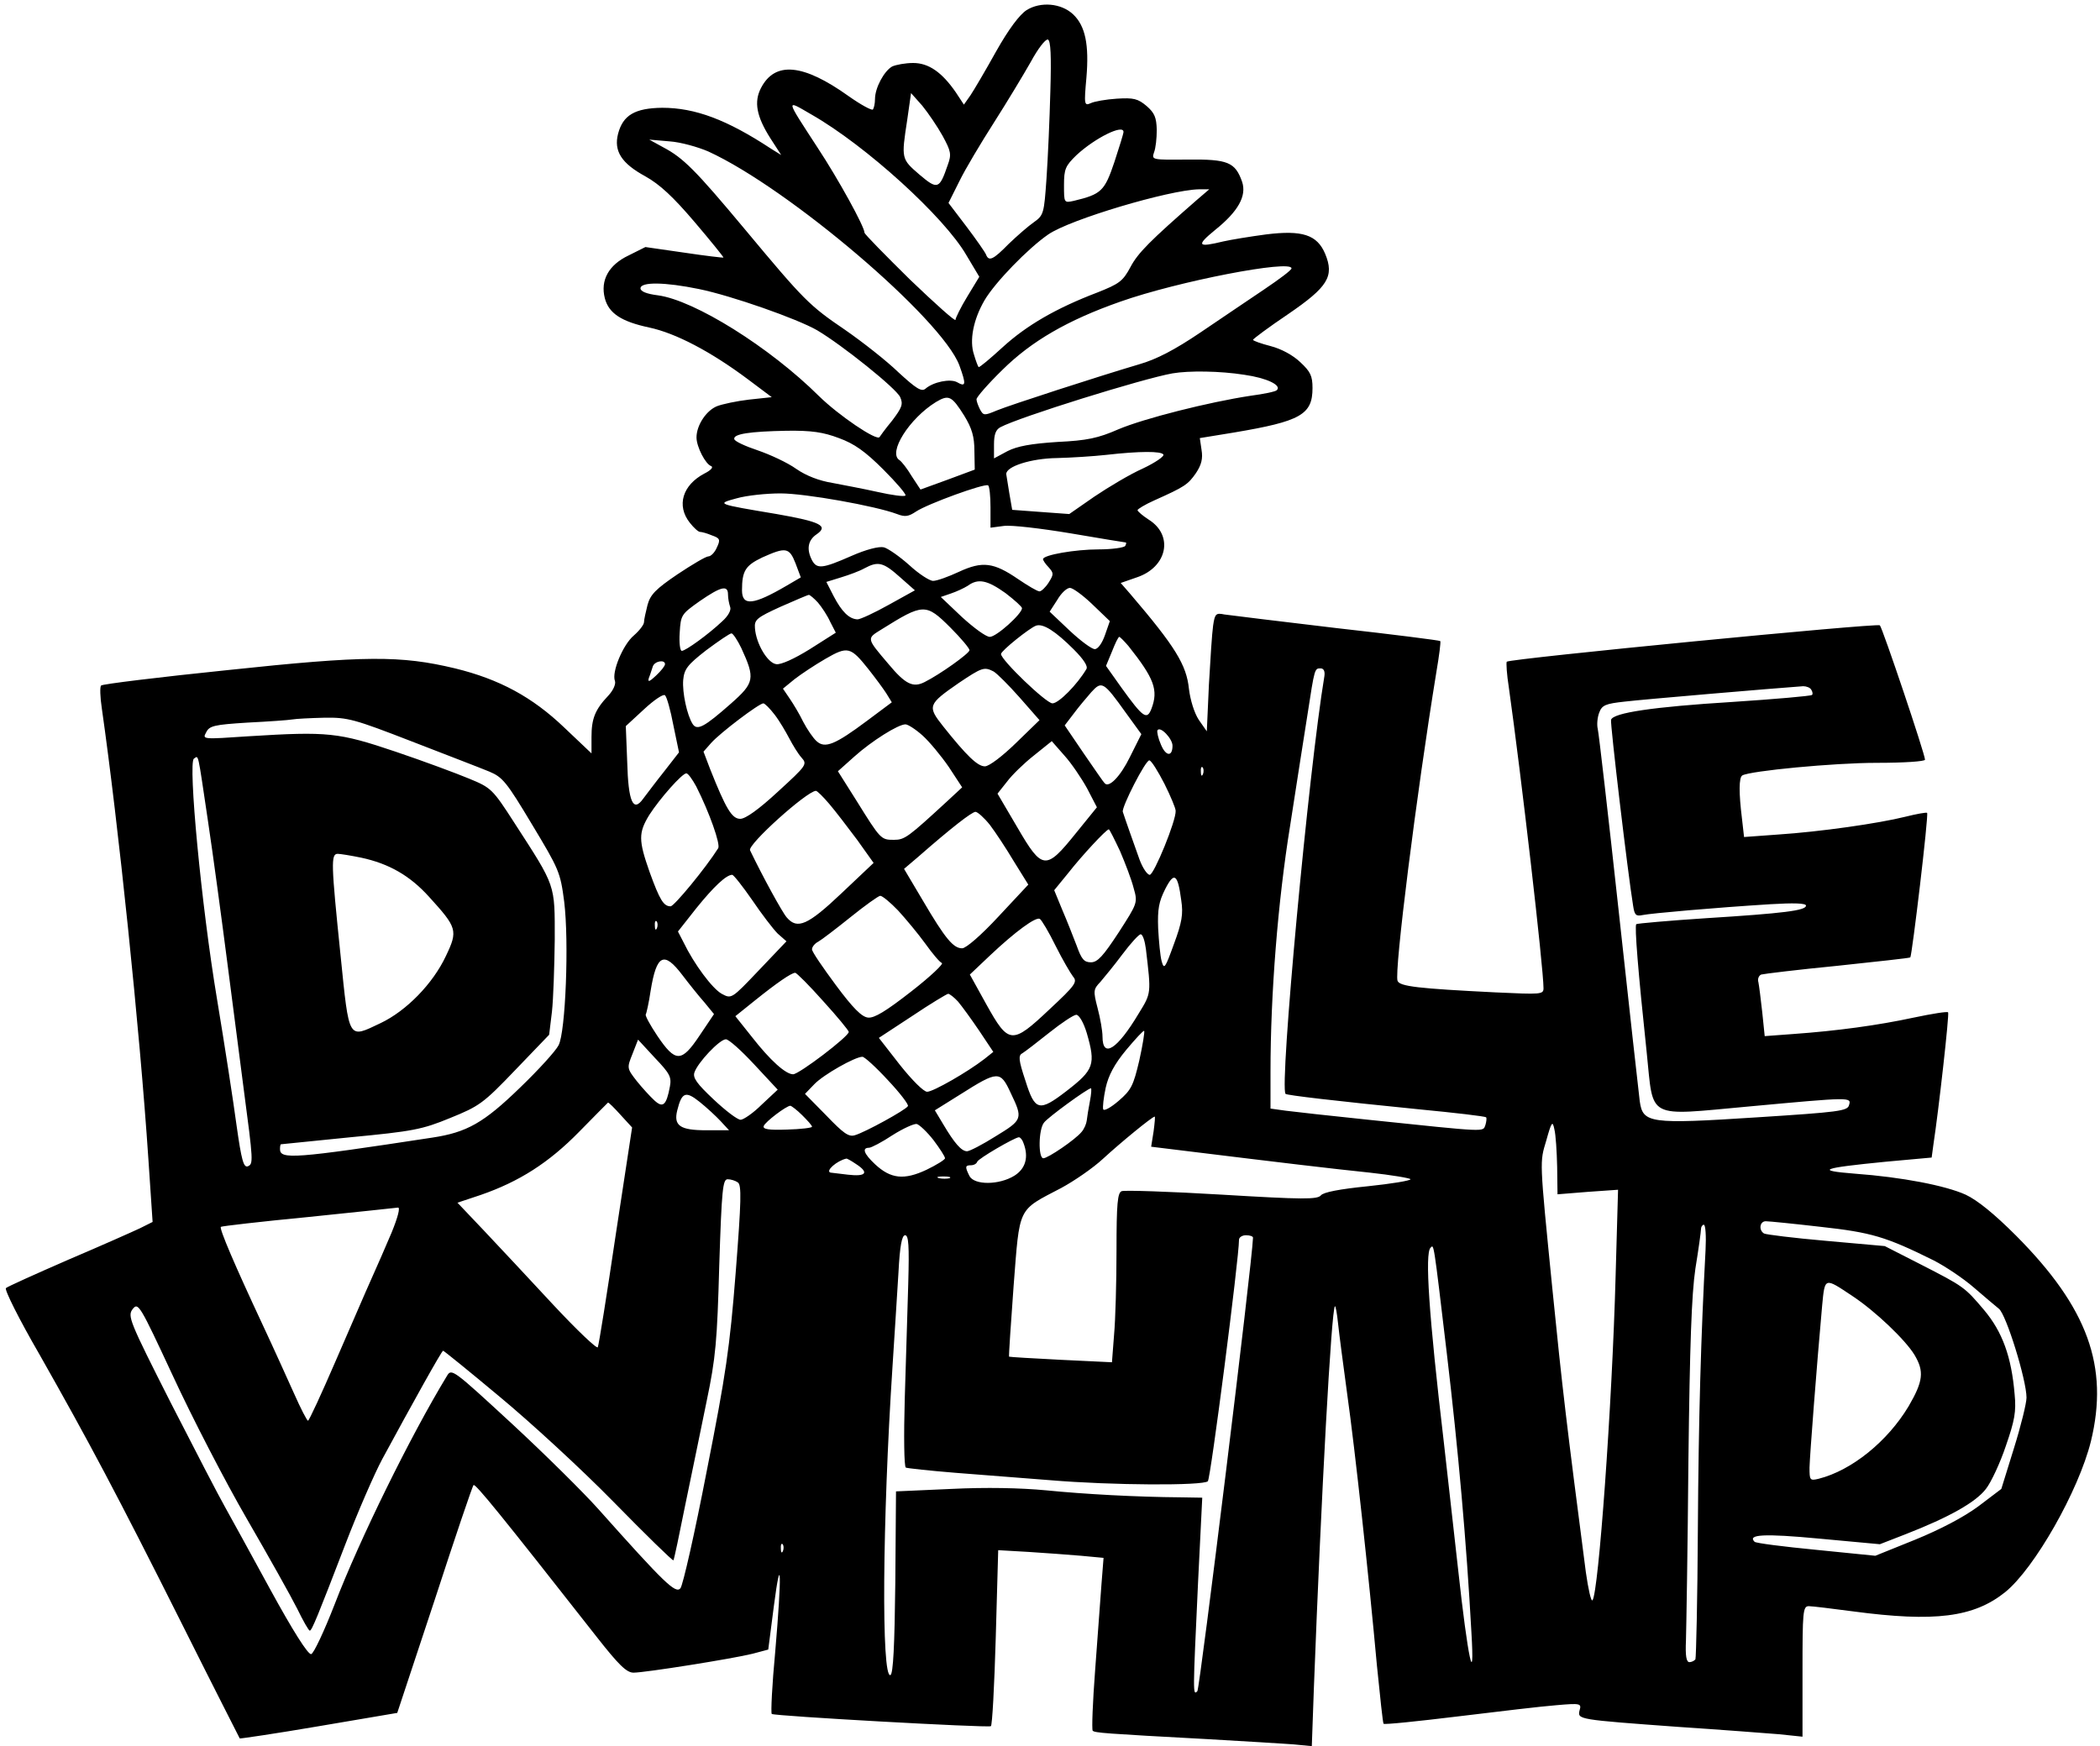 <?xml version="1.0" standalone="no"?>
<!DOCTYPE svg PUBLIC "-//W3C//DTD SVG 20010904//EN"
 "http://www.w3.org/TR/2001/REC-SVG-20010904/DTD/svg10.dtd">
<svg version="1.0" xmlns="http://www.w3.org/2000/svg"
 width="600pt" height="499pt" viewBox="0 0 600 499"
 preserveAspectRatio="xMidYMid meet">
<g transform="translate(0,499) scale(0.1,-0.1)"
fill="#000000" stroke="none">
<path d="M2933 4961 c-20 -13 -51 -54 -87 -118 -30 -54 -63 -110 -73 -125
l-19 -27 -23 35 c-40 58 -78 84 -122 84 -22 0 -49 -5 -60 -10 -23 -13 -49 -61
-49 -93 0 -13 -3 -26 -6 -30 -4 -3 -35 14 -69 38 -130 93 -211 101 -251 23
-20 -39 -13 -80 27 -143 l31 -48 -29 18 c-126 83 -217 117 -311 117 -78 -1
-112 -21 -126 -74 -13 -50 10 -85 78 -122 41 -23 79 -58 141 -131 46 -54 83
-100 82 -101 -1 -1 -52 5 -112 14 l-111 16 -48 -24 c-57 -27 -81 -71 -68 -122
11 -43 47 -67 127 -84 75 -16 175 -68 282 -148 l68 -51 -65 -7 c-35 -4 -77
-13 -92 -19 -31 -13 -58 -55 -58 -89 0 -27 26 -77 42 -82 7 -3 -1 -12 -19 -21
-63 -33 -81 -92 -42 -141 11 -14 24 -26 29 -26 5 0 20 -4 34 -10 23 -8 25 -12
14 -35 -6 -14 -17 -25 -24 -25 -7 0 -46 -23 -88 -51 -62 -42 -78 -58 -86 -88
-5 -20 -10 -42 -10 -49 0 -7 -13 -24 -29 -38 -31 -26 -64 -105 -54 -130 3 -9
-5 -27 -19 -42 -38 -40 -48 -66 -48 -118 l0 -47 -78 74 c-91 87 -185 138 -312
169 -155 37 -256 37 -650 -5 -195 -20 -358 -40 -361 -44 -4 -3 -3 -33 2 -66
47 -329 108 -913 133 -1288 l12 -179 -36 -18 c-19 -9 -111 -50 -205 -90 -94
-41 -174 -77 -178 -81 -5 -4 38 -90 96 -190 141 -249 220 -397 409 -774 88
-176 162 -321 163 -323 1 -1 103 14 226 35 l224 38 107 323 c58 178 108 326
111 328 5 5 76 -82 352 -434 62 -79 85 -102 105 -102 33 0 284 40 340 54 l45
12 16 124 c21 162 23 93 4 -129 -9 -95 -13 -176 -10 -179 6 -6 616 -40 626
-35 4 1 10 115 14 253 l7 250 87 -5 c47 -3 115 -8 150 -11 l64 -6 -6 -76 c-3
-43 -11 -152 -18 -244 -7 -92 -10 -170 -7 -174 7 -6 32 -8 328 -24 107 -6 218
-13 246 -15 l52 -5 6 168 c21 553 50 1079 60 1089 2 2 6 -20 9 -49 3 -29 15
-120 26 -201 23 -163 62 -523 85 -776 9 -90 17 -165 19 -167 2 -3 98 7 213 21
115 14 241 29 281 32 69 6 72 5 66 -15 -6 -26 -5 -26 282 -47 121 -8 250 -18
288 -21 l67 -7 0 187 c0 170 1 186 18 186 9 0 67 -7 127 -15 233 -31 344 -17
434 55 84 68 210 290 245 431 52 214 -9 382 -214 588 -62 62 -110 101 -144
117 -58 26 -181 50 -317 60 -114 9 -95 16 88 34 l132 12 5 37 c15 98 46 374
42 378 -2 3 -46 -4 -98 -15 -102 -22 -219 -38 -345 -47 l-81 -6 -7 68 c-4 37
-9 76 -11 86 -3 9 1 19 8 22 7 2 105 14 218 25 112 12 206 22 208 24 5 6 53
408 48 413 -2 2 -30 -3 -62 -11 -76 -19 -243 -43 -365 -51 l-96 -7 -6 53 c-9
73 -9 117 1 123 22 13 262 36 384 36 78 0 138 4 138 9 0 16 -121 375 -129 384
-7 7 -1056 -95 -1066 -104 -2 -3 0 -36 6 -74 35 -248 99 -801 99 -859 0 -18
-7 -18 -137 -12 -221 11 -274 17 -280 33 -10 25 54 534 111 883 8 47 13 86 11
88 -2 2 -135 19 -296 37 -162 19 -306 37 -321 39 -24 5 -27 2 -32 -32 -3 -20
-8 -97 -12 -169 l-6 -133 -23 33 c-13 20 -24 56 -28 88 -7 69 -39 121 -168
272 l-27 31 46 16 c87 29 106 120 34 165 -17 11 -31 23 -32 27 0 3 21 16 48
28 87 39 96 45 119 78 16 24 20 42 16 66 l-5 34 98 16 c190 32 224 51 224 127
0 35 -6 47 -35 74 -21 20 -54 38 -85 46 -27 7 -50 15 -50 18 1 3 45 36 100 73
114 78 133 108 106 173 -23 54 -65 68 -169 55 -45 -6 -100 -15 -122 -20 -74
-18 -78 -12 -23 33 66 53 90 97 77 137 -20 57 -41 65 -155 64 -102 -1 -104 -1
-97 20 5 12 8 41 8 65 -1 35 -6 48 -29 68 -25 21 -37 24 -85 21 -31 -2 -65 -8
-75 -13 -18 -8 -19 -4 -12 73 8 94 -3 148 -38 181 -34 32 -93 37 -133 12z m68
-232 c-2 -79 -7 -191 -11 -249 -7 -100 -8 -105 -36 -125 -16 -11 -48 -39 -72
-62 -45 -46 -57 -51 -65 -30 -3 7 -28 43 -56 80 l-51 67 31 62 c17 35 62 110
99 168 37 58 84 136 105 173 20 37 42 66 49 64 8 -3 10 -46 7 -148z m-308
-127 c24 -44 26 -53 15 -83 -24 -70 -29 -72 -81 -28 -52 45 -52 45 -35 156
l11 77 32 -36 c17 -21 43 -59 58 -86z m-375 61 c156 -89 380 -293 443 -402
l37 -62 -34 -56 c-19 -31 -34 -62 -34 -67 0 -6 -58 46 -130 115 -71 70 -130
130 -130 134 0 17 -74 152 -134 243 -93 143 -92 138 -18 95z m892 -50 c0 -5
-12 -43 -26 -86 -28 -83 -37 -92 -116 -111 -28 -6 -28 -6 -28 45 0 46 4 55 36
86 53 49 134 89 134 66z m-1186 -56 c231 -106 667 -478 717 -611 20 -55 19
-63 -7 -48 -19 10 -67 1 -90 -19 -11 -9 -26 0 -77 47 -34 33 -103 87 -152 121
-103 70 -117 84 -287 288 -141 169 -176 204 -233 234 l-40 22 58 -5 c31 -2 81
-16 111 -29z m1396 -138 c-134 -117 -169 -152 -190 -192 -22 -41 -32 -48 -95
-73 -118 -45 -202 -94 -270 -156 -36 -33 -67 -59 -69 -57 -2 2 -8 18 -13 35
-14 41 -2 101 30 156 30 51 124 148 182 188 62 43 345 127 430 129 l30 0 -35
-30z m270 -196 c0 -5 -35 -31 -78 -60 -42 -28 -124 -84 -182 -123 -74 -50
-126 -77 -175 -91 -118 -35 -368 -116 -407 -132 -36 -15 -38 -15 -48 3 -5 10
-10 23 -10 29 0 6 33 44 74 84 83 82 186 142 337 195 164 58 490 121 489 95z
m-1693 -59 c93 -19 281 -85 338 -118 71 -42 226 -166 237 -191 9 -20 5 -30
-23 -67 -19 -23 -35 -45 -36 -47 -8 -12 -117 62 -173 117 -141 140 -356 274
-460 288 -32 4 -50 11 -50 20 0 19 70 18 167 -2z m1558 -245 c64 -9 108 -30
93 -44 -3 -4 -37 -11 -75 -16 -119 -18 -305 -65 -378 -96 -57 -25 -89 -32
-174 -36 -76 -5 -114 -12 -142 -26 l-39 -21 0 40 c0 28 5 42 18 49 54 29 407
139 492 154 47 8 135 7 205 -4z m-800 -117 c22 -36 29 -60 29 -101 l1 -53 -78
-29 -77 -28 -25 38 c-13 22 -29 42 -35 46 -34 21 28 119 104 166 37 22 45 18
81 -39z m-358 -64 c44 -16 75 -38 127 -90 38 -38 66 -71 63 -74 -3 -4 -39 1
-79 10 -40 9 -99 20 -130 26 -37 6 -74 20 -103 40 -25 18 -75 41 -110 53 -36
12 -66 26 -67 32 -4 15 45 22 149 24 72 1 105 -4 150 -21z m927 -47 c3 -5 -23
-23 -59 -40 -36 -16 -98 -53 -138 -80 l-72 -50 -82 6 -81 6 -8 46 c-4 25 -8
51 -9 56 -1 22 71 45 145 46 41 1 104 5 140 9 97 11 158 11 164 1z m-494 -151
l0 -58 38 5 c21 3 106 -7 190 -21 83 -14 154 -26 157 -26 4 0 3 -4 0 -10 -3
-5 -38 -10 -76 -10 -67 0 -159 -16 -159 -28 0 -3 7 -14 16 -23 15 -17 15 -20
0 -44 -9 -14 -21 -25 -26 -25 -6 0 -33 16 -61 35 -70 48 -102 52 -169 21 -30
-14 -63 -26 -74 -26 -10 0 -41 20 -68 45 -28 25 -61 48 -73 51 -14 3 -50 -6
-93 -25 -82 -36 -98 -38 -112 -12 -16 31 -12 57 13 74 35 24 12 36 -114 58
-173 29 -173 29 -114 45 28 8 84 14 125 14 71 0 272 -36 333 -59 23 -9 33 -7
54 7 33 22 195 81 206 75 4 -2 7 -30 7 -63z m-557 -160 l15 -40 -41 -24 c-94
-55 -127 -59 -127 -13 0 56 10 71 58 94 67 30 77 29 95 -17z m298 -39 l43 -38
-74 -41 c-41 -23 -82 -42 -90 -42 -24 1 -45 22 -68 66 l-21 41 42 13 c23 7 53
18 67 26 39 21 54 17 101 -25z m302 -46 c26 -20 47 -39 47 -43 0 -16 -73 -82
-92 -82 -11 0 -46 26 -80 57 l-60 57 29 10 c15 5 37 15 48 22 30 22 56 16 108
-21z m-793 -4 c0 -11 3 -26 6 -35 4 -9 -5 -26 -23 -42 -38 -36 -104 -84 -115
-84 -5 0 -8 23 -6 52 3 51 5 53 57 90 61 42 81 47 81 19z m1041 -28 l50 -48
-14 -40 c-8 -23 -20 -40 -29 -40 -9 0 -41 24 -72 53 l-57 54 22 34 c11 19 27
34 36 34 8 0 37 -21 64 -47z m-784 5 c11 -13 27 -37 35 -55 l16 -31 -74 -47
c-45 -28 -83 -45 -96 -43 -25 3 -58 59 -61 103 -2 24 5 30 73 61 41 18 78 34
81 34 3 0 15 -10 26 -22z m379 -72 c30 -30 54 -59 54 -64 0 -9 -84 -69 -128
-91 -33 -17 -55 -7 -104 52 -63 74 -62 72 -20 98 120 75 127 76 198 5z m352
-62 c28 -28 41 -48 36 -56 -26 -44 -79 -98 -97 -98 -18 0 -147 124 -147 141 0
9 81 74 100 81 20 7 55 -15 108 -68z m-950 4 c40 -87 38 -99 -30 -159 -75 -66
-96 -78 -109 -58 -16 25 -30 90 -27 126 3 31 12 43 66 85 35 26 67 48 72 48 4
0 17 -19 28 -42z m1106 6 c74 -93 86 -126 66 -179 -13 -34 -24 -26 -86 60
l-44 62 17 41 c9 23 18 42 21 42 2 0 14 -12 26 -26z m-743 -66 c19 -24 42 -55
51 -69 l16 -26 -71 -53 c-91 -68 -120 -80 -144 -58 -10 9 -27 34 -38 55 -10
21 -28 51 -39 67 l-19 28 33 27 c18 14 57 40 88 58 64 37 72 35 123 -29z
m-581 14 c0 -5 -11 -19 -26 -33 -19 -18 -24 -19 -20 -6 4 9 8 24 11 32 5 16
35 21 35 7z m939 -21 c10 -6 43 -39 74 -74 l57 -65 -68 -66 c-38 -37 -76 -66
-88 -66 -21 0 -52 30 -119 114 -46 58 -44 63 44 124 67 45 73 47 100 33z m945
-13 c-45 -269 -129 -1176 -111 -1194 4 -4 140 -20 380 -44 104 -10 190 -20
193 -23 2 -2 1 -12 -2 -22 -8 -20 11 -21 -334 15 -107 11 -214 23 -237 26
l-43 6 0 106 c0 221 21 486 56 702 18 118 41 262 50 320 20 130 20 130 37 130
9 0 13 -8 11 -22z m-568 -104 l45 -62 -33 -66 c-27 -55 -60 -89 -72 -74 -2 1
-28 39 -59 84 l-55 81 26 34 c14 19 37 46 50 61 30 33 35 30 98 -58z m1959 65
c4 -6 5 -13 2 -15 -3 -3 -106 -12 -228 -20 -226 -14 -340 -31 -346 -51 -3 -9
48 -440 63 -531 4 -27 8 -31 27 -27 24 5 205 21 365 31 67 4 102 3 102 -4 0
-14 -63 -22 -286 -36 -107 -7 -196 -15 -199 -17 -5 -6 5 -133 30 -368 20 -192
-4 -180 292 -153 292 27 293 27 286 4 -4 -17 -29 -20 -262 -35 -309 -20 -327
-17 -336 46 -3 23 -30 267 -60 542 -30 275 -57 510 -60 522 -3 12 -1 33 4 46
8 22 18 26 73 32 49 6 426 38 510 44 9 0 20 -4 23 -10z m-3251 -102 l16 -77
-42 -54 c-24 -30 -50 -65 -60 -78 -29 -41 -43 -10 -46 105 l-4 102 52 48 c29
27 56 45 60 40 5 -4 16 -43 24 -86z m289 31 c14 -18 32 -49 42 -68 10 -19 25
-44 35 -55 17 -19 15 -22 -67 -97 -55 -51 -93 -78 -108 -78 -24 0 -41 29 -86
142 l-19 50 22 25 c27 30 137 113 149 113 4 0 19 -15 32 -32z m-1036 -77 c98
-38 197 -76 221 -86 38 -16 49 -29 122 -151 77 -128 81 -136 92 -221 14 -114
4 -372 -16 -410 -8 -16 -57 -70 -110 -121 -104 -101 -152 -128 -251 -143 -393
-60 -435 -63 -435 -33 0 8 1 14 3 14 1 0 90 9 198 20 178 17 205 22 285 55 84
34 95 42 186 137 l97 101 8 66 c4 36 7 129 8 206 0 160 4 149 -115 333 -63 98
-67 101 -130 127 -36 15 -130 50 -210 77 -163 55 -193 58 -419 44 -133 -9
-133 -9 -122 11 9 19 23 22 118 28 60 3 117 7 128 9 11 2 52 4 92 5 67 1 85
-4 250 -68z m1459 17 c19 -17 53 -58 75 -90 l38 -58 -42 -39 c-113 -104 -122
-111 -153 -111 -37 0 -38 1 -107 112 l-53 84 47 42 c49 44 125 92 146 92 7 0
29 -14 49 -32z m714 -29 c0 -32 -19 -31 -33 3 -8 18 -12 37 -10 41 8 13 43
-24 43 -44z m-244 -122 l28 -54 -60 -74 c-86 -107 -96 -106 -167 16 l-57 97
27 34 c14 19 49 53 77 75 l51 41 36 -41 c20 -22 49 -65 65 -94z m-2512 -92
c14 -93 39 -278 56 -410 17 -132 38 -292 46 -355 28 -211 28 -216 12 -223 -12
-4 -18 17 -32 116 -9 67 -34 230 -56 362 -45 269 -83 675 -66 687 14 9 10 24
40 -177z m2733 105 c18 -36 32 -70 32 -77 2 -27 -62 -183 -74 -183 -7 0 -20
19 -29 43 -13 36 -43 121 -48 137 -4 13 66 150 76 147 6 -1 25 -32 43 -67z
m110 28 c-3 -8 -6 -5 -6 6 -1 11 2 17 5 13 3 -3 4 -12 1 -19z m-1448 -35 c38
-75 70 -166 63 -177 -36 -57 -126 -166 -136 -166 -20 0 -31 18 -60 98 -32 91
-32 112 -1 163 31 48 94 119 106 119 5 0 17 -17 28 -37z m380 -50 c18 -21 53
-67 80 -103 l47 -66 -92 -87 c-96 -91 -126 -104 -156 -69 -12 13 -69 117 -105
192 -8 16 161 168 188 170 4 0 21 -17 38 -37z m459 -60 c16 -21 47 -68 69
-105 l41 -66 -85 -91 c-50 -54 -93 -91 -104 -91 -25 0 -48 27 -112 136 l-54
91 40 34 c97 85 153 128 164 129 6 0 25 -17 41 -37z m372 -75 c15 -35 33 -82
39 -106 12 -42 11 -43 -43 -127 -44 -67 -60 -85 -79 -85 -20 0 -27 9 -41 48
-10 26 -28 72 -41 102 l-23 56 40 49 c40 51 109 125 116 125 2 0 16 -28 32
-62z m-2168 -19 c79 -17 139 -51 194 -112 80 -88 83 -96 48 -169 -37 -79 -113
-157 -187 -192 -93 -44 -89 -52 -114 194 -27 263 -28 290 -8 290 7 0 38 -5 67
-11z m1117 -121 c27 -40 60 -83 73 -96 l25 -22 -79 -83 c-78 -82 -78 -82 -106
-67 -27 15 -79 85 -109 147 l-16 31 52 66 c50 62 86 96 103 96 4 0 30 -33 57
-72z m1226 -1 c6 -39 2 -63 -21 -125 -25 -69 -28 -74 -35 -49 -4 14 -8 57 -10
94 -2 55 2 76 20 112 26 51 36 44 46 -32z m-809 -29 c22 -24 57 -66 78 -95 20
-28 41 -53 47 -55 6 -2 -33 -39 -87 -81 -73 -57 -106 -77 -124 -75 -18 2 -43
27 -92 93 -37 50 -68 95 -68 102 0 7 8 17 18 22 9 5 51 37 92 70 41 33 80 61
85 61 6 0 29 -19 51 -42z m450 -101 c20 -40 43 -79 50 -88 13 -15 6 -25 -67
-93 -108 -102 -117 -101 -181 14 l-47 85 57 54 c73 69 132 112 143 105 5 -3
26 -38 45 -77z m-1139 51 c-3 -8 -6 -5 -6 6 -1 11 2 17 5 13 3 -3 4 -12 1 -19z
m1397 -60 c15 -128 16 -125 -21 -185 -61 -102 -103 -129 -103 -65 0 15 -6 51
-14 81 -13 50 -12 54 8 75 11 13 40 48 63 79 24 32 47 57 52 57 6 0 12 -19 15
-42z m-1324 -75 c19 -25 47 -60 63 -78 l27 -33 -41 -61 c-52 -78 -69 -78 -121
-1 -20 30 -35 57 -33 61 2 3 9 34 14 68 17 104 38 114 91 44z m402 -74 c40
-44 73 -84 73 -88 0 -13 -142 -121 -159 -121 -21 0 -65 39 -118 107 l-47 59
56 45 c61 49 104 79 115 79 4 0 40 -36 80 -81z m385 -1 c11 -13 38 -50 61 -84
l40 -60 -25 -20 c-49 -38 -147 -94 -164 -94 -10 0 -43 33 -78 77 l-60 77 96
63 c52 35 99 63 102 63 4 0 17 -10 28 -22z m368 -90 c26 -90 21 -105 -58 -166
-78 -60 -90 -57 -117 29 -20 60 -21 73 -9 79 8 5 42 31 77 59 35 28 70 51 77
51 8 0 21 -22 30 -52z m150 -79 c-17 -72 -23 -84 -59 -115 -22 -19 -42 -30
-44 -24 -2 5 1 33 7 61 8 36 25 68 59 109 26 31 49 56 51 54 2 -2 -4 -40 -14
-85z m-1341 -74 c-10 -54 -20 -62 -44 -40 -12 11 -35 36 -51 56 -28 36 -28 37
-12 77 l16 41 48 -52 c43 -45 48 -55 43 -82z m241 63 l67 -72 -46 -43 c-24
-24 -52 -43 -60 -43 -9 0 -43 26 -77 58 -48 45 -60 62 -55 77 9 28 72 95 90
95 8 0 44 -32 81 -72z m382 -45 c34 -36 60 -70 57 -74 -6 -11 -123 -75 -151
-83 -18 -6 -33 5 -82 56 l-61 62 27 28 c26 27 116 78 137 78 6 0 39 -30 73
-67z m351 -37 c35 -73 34 -76 -43 -123 -38 -24 -75 -43 -82 -43 -16 0 -36 23
-68 77 l-24 40 72 45 c109 69 115 69 145 4z m226 -23 c-4 -21 -8 -45 -9 -55
-1 -9 -7 -24 -15 -33 -18 -22 -96 -75 -109 -75 -15 0 -14 83 2 102 11 15 125
98 134 98 2 0 1 -17 -3 -37z m-1055 -57 l24 -26 -65 0 c-75 0 -94 13 -83 57
13 52 24 56 64 24 20 -16 47 -41 60 -55z m-286 18 l33 -36 -47 -308 c-25 -169
-48 -313 -51 -320 -2 -6 -59 48 -128 122 -68 73 -157 169 -198 212 l-75 79 66
22 c110 38 195 92 282 181 44 45 81 82 82 83 2 1 18 -15 36 -35z m519 -1 c15
-15 28 -29 28 -33 0 -3 -32 -7 -71 -8 -53 -2 -70 1 -67 10 4 12 65 58 76 58 3
0 19 -12 34 -27z m1004 -46 l-7 -44 98 -12 c269 -33 419 -51 526 -62 64 -7
117 -16 117 -19 0 -4 -55 -13 -122 -20 -80 -8 -127 -17 -134 -26 -10 -12 -51
-12 -283 2 -150 9 -278 13 -286 10 -12 -4 -15 -35 -15 -169 0 -90 -3 -199 -7
-242 l-6 -78 -146 7 c-80 4 -146 8 -148 9 -1 2 5 93 13 202 18 230 10 214 136
280 37 20 91 57 120 84 50 46 139 119 147 120 2 1 0 -19 -3 -42z m1153 -101
l1 -79 87 7 86 6 -7 -247 c-10 -371 -49 -906 -66 -926 -4 -5 -12 31 -19 80
-55 423 -67 523 -96 813 -37 372 -36 357 -17 421 15 54 18 57 23 32 4 -15 7
-64 8 -107z m-1782 76 c18 -24 33 -47 33 -52 0 -4 -24 -19 -53 -33 -64 -30
-102 -26 -147 16 -32 30 -38 47 -17 47 6 0 37 16 67 36 30 19 61 33 69 32 8
-2 30 -23 48 -46z m257 -8 c16 -41 6 -74 -26 -94 -44 -27 -114 -27 -128 -1
-13 26 -13 31 4 31 8 0 16 4 18 10 3 9 106 69 119 70 4 0 10 -7 13 -16z m-479
-60 c39 -25 30 -37 -22 -31 -27 3 -49 6 -50 6 -16 4 18 34 45 40 1 1 14 -6 27
-15z m268 -41 c-7 -2 -21 -2 -30 0 -10 3 -4 5 12 5 17 0 24 -2 18 -5z m-605
-12 c11 -7 10 -52 -6 -257 -17 -216 -28 -291 -83 -569 -34 -176 -68 -326 -75
-334 -14 -16 -45 14 -235 227 -41 46 -151 155 -246 243 -169 156 -173 159
-186 137 -104 -171 -250 -468 -321 -653 -30 -77 -60 -141 -67 -142 -9 -2 -53
68 -117 185 -56 103 -115 210 -130 237 -16 28 -85 161 -154 296 -119 235 -124
248 -109 268 16 20 20 13 115 -191 54 -117 149 -301 211 -408 62 -107 127
-223 144 -257 17 -35 33 -63 36 -63 6 0 23 42 101 245 36 94 84 204 106 245
85 157 170 310 174 310 2 0 75 -59 161 -131 87 -72 234 -207 326 -301 92 -94
169 -169 171 -167 2 2 17 74 34 159 18 85 45 219 61 296 26 124 30 172 36 388
7 217 10 246 24 246 9 0 22 -4 29 -9z m-989 -143 c-17 -40 -43 -100 -58 -133
-15 -33 -60 -138 -101 -232 -41 -95 -77 -173 -80 -173 -3 0 -21 35 -40 78 -19
42 -59 131 -90 197 -79 169 -124 274 -119 279 2 2 114 15 249 28 135 14 250
26 257 27 7 1 0 -27 -18 -71z m4083 16 c145 -16 186 -28 323 -96 33 -17 84
-51 114 -77 29 -25 62 -53 72 -61 21 -16 79 -204 79 -254 0 -16 -16 -81 -36
-145 l-36 -116 -66 -50 c-42 -31 -109 -66 -180 -95 l-114 -46 -169 17 c-93 9
-172 19 -176 23 -21 21 26 24 185 9 l173 -16 72 28 c126 49 202 92 231 130 15
19 41 75 57 123 25 72 30 98 25 148 -9 107 -35 178 -87 240 -56 66 -57 67
-184 132 l-100 51 -168 15 c-92 8 -172 18 -177 21 -16 10 -12 35 5 35 9 0 79
-7 157 -16z m-329 -66 c-13 -242 -20 -476 -22 -798 -1 -200 -5 -368 -7 -372
-3 -4 -11 -8 -17 -8 -9 0 -12 18 -10 62 1 35 5 266 7 513 4 332 9 476 20 550
9 55 16 106 16 113 0 6 4 12 8 12 5 0 7 -33 5 -72z m-2278 -95 c-2 -76 -7
-224 -10 -330 -3 -105 -2 -194 3 -197 4 -2 69 -9 143 -15 74 -6 195 -15 269
-21 178 -15 438 -16 451 -3 8 8 89 637 89 690 0 7 9 13 20 13 11 0 20 -3 20
-7 -2 -70 -152 -1289 -159 -1296 -13 -13 -13 -10 2 311 l12 242 -60 1 c-130 1
-275 9 -386 20 -74 7 -171 9 -272 4 l-157 -7 -2 -261 c-2 -179 -6 -261 -14
-264 -26 -9 -23 439 6 882 6 88 13 208 17 268 4 78 10 107 19 107 10 0 12 -29
9 -137z m1539 -203 c32 -270 56 -537 70 -795 10 -167 -10 -77 -38 180 -15 132
-33 296 -41 365 -43 365 -54 537 -38 554 10 10 8 25 47 -304z m1159 166 c65
-43 151 -125 177 -168 28 -47 25 -75 -17 -147 -60 -100 -162 -183 -257 -207
-25 -6 -26 -4 -26 32 1 36 20 284 36 462 8 83 6 82 87 28z m-3056 -728 c-3 -8
-6 -5 -6 6 -1 11 2 17 5 13 3 -3 4 -12 1 -19z"/>
</g>
</svg>
